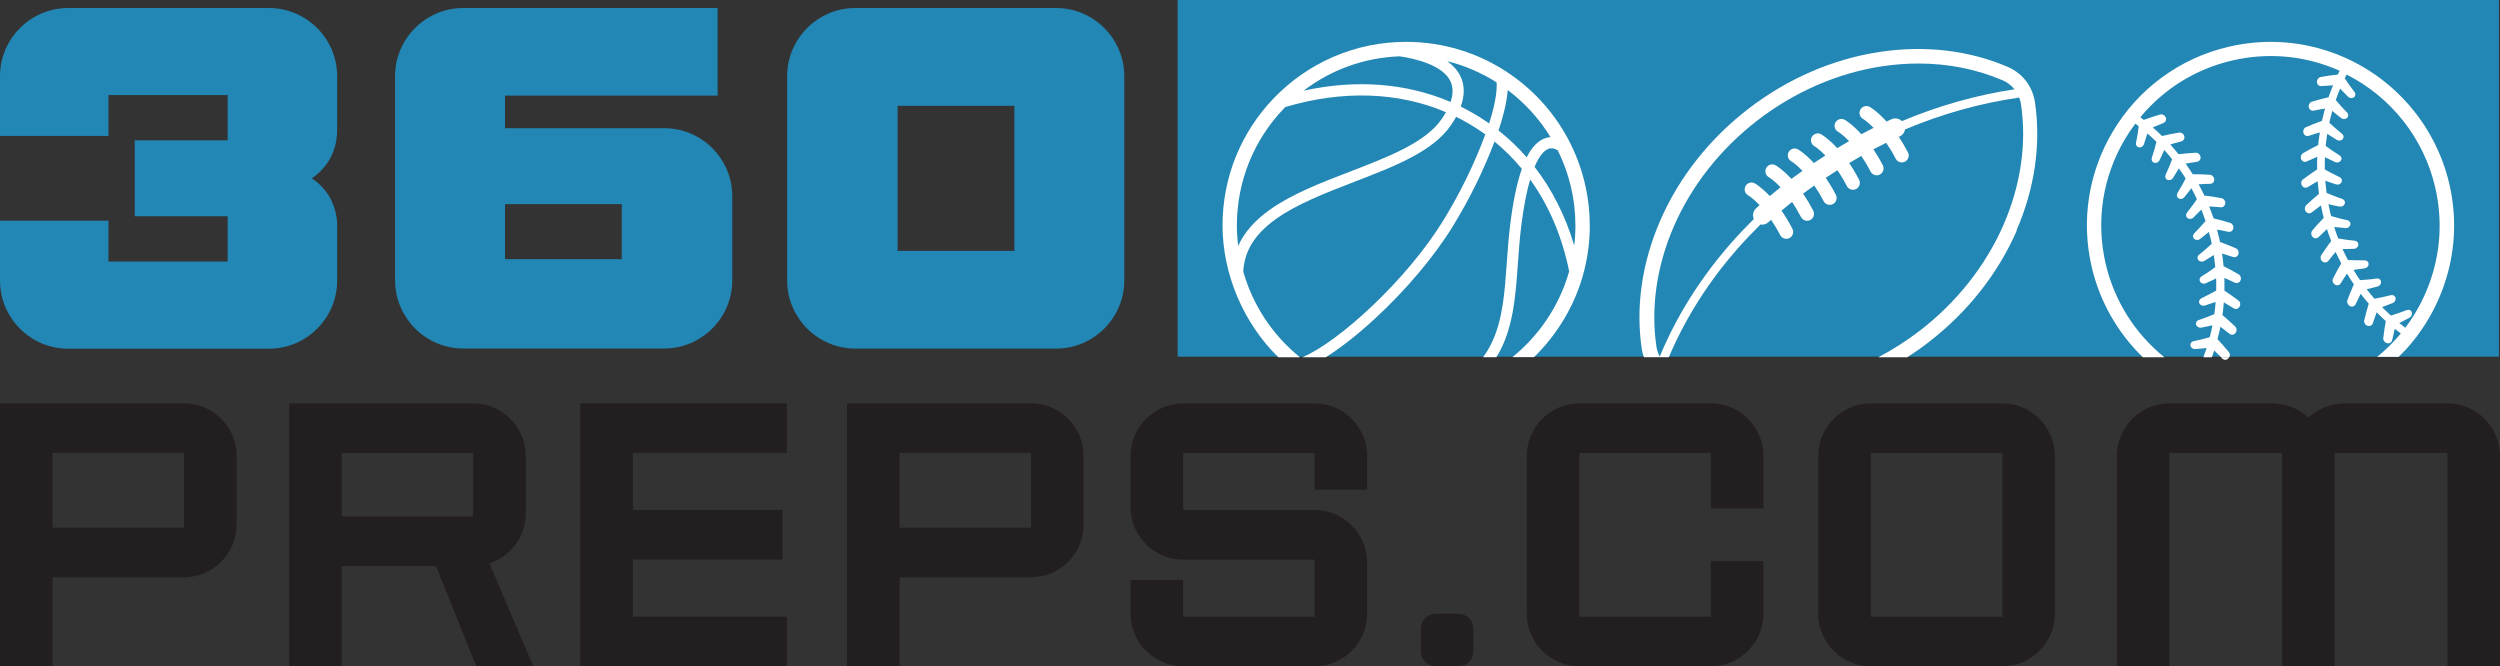 <?xml version="1.0" encoding="UTF-8"?>
<svg id="Layer_1" data-name="Layer 1" xmlns="http://www.w3.org/2000/svg" viewBox="0 0 395.96 105.53">
  <rect x="0" y="0" width="395.96" height="105.53" fill="#333333" stroke="none"/>
  <defs>
    <style>
      .cls-1 {
        fill: #fff;
      }

      .cls-1, .cls-2, .cls-3 {
        stroke-width: 0px;
      }

      .cls-2 {
        fill: #231f20;
      }

      .cls-3 {
        fill: #2287b4;
      }
    </style>
  </defs>
  <rect class="cls-3" x="186.52" width="209.27" height="56.49"/>
  <g>
    <path class="cls-3" d="m0,44.43v-9.48h17.18v6.47h18.88v-7.17h-14.72v-12.02h14.72v-7.17h-18.88v6.47H0v-9.48C0,6.13,4.85,1.27,10.79,1.27h31.82c5.93,0,10.79,4.85,10.79,10.79v8.48c0,3.01-1.23,5.78-4.01,7.71,2.62,1.77,3.78,4.24,4.01,6.94v9.25c0,5.93-4.85,10.79-10.79,10.79H10.79c-5.93,0-10.79-4.85-10.79-10.79Z"/>
    <path class="cls-3" d="m62.57,44.43V12.06c0-5.93,4.85-10.79,10.79-10.79h40.3v13.87h-33.67v5.16h25.2c5.93,0,10.71,4.78,10.79,10.63v13.48c0,5.93-4.85,10.79-10.79,10.79h-31.82c-5.93,0-10.79-4.85-10.79-10.79Zm35.91-3.39v-8.71h-18.49v8.71h18.49Z"/>
    <path class="cls-3" d="m124.67,44.43V12.06c0-5.93,4.85-10.79,10.79-10.79h31.82c5.93,0,10.79,4.85,10.79,10.79v32.36c0,5.93-4.85,10.79-10.79,10.79h-31.82c-5.93,0-10.79-4.85-10.79-10.79Zm35.99-4.7v-22.96h-18.49v22.96h18.49Z"/>
  </g>
  <g>
    <path class="cls-2" d="m0,63.88h29.15c4.58,0,8.33,3.75,8.33,8.33v10.89c0,4.58-3.75,8.33-8.33,8.33H8.33v14.1H0v-41.65Zm29.15,19.69v-11.84H8.33v11.84h20.82Z"/>
    <path class="cls-2" d="m75.43,105.53l-6.37-15.88h-14.93v15.88h-8.33v-41.65h29.15c4.58,0,8.33,3.75,8.33,8.33v9.1c0,3.69-2.44,6.84-5.77,7.91l6.96,16.3h-9.04Zm-21.3-23.74h20.82v-10.05h-20.82v10.05Z"/>
    <path class="cls-2" d="m91.91,63.88h32.72v7.85h-24.39v9.04h23.68v7.85h-23.68v9.04h24.39v7.85h-32.72v-41.65Z"/>
    <path class="cls-2" d="m134.15,63.88h29.15c4.58,0,8.33,3.75,8.33,8.33v10.89c0,4.58-3.75,8.33-8.33,8.33h-20.82v14.1h-8.33v-41.65Zm29.15,19.69v-11.84h-20.82v11.84h20.82Z"/>
    <path class="cls-2" d="m179.06,97.2v-5.35h8.33v5.83h20.82v-9.04h-20.82c-4.52,0-8.21-3.63-8.33-8.09v-8.33c0-4.58,3.75-8.33,8.33-8.33h20.82c4.58,0,8.33,3.75,8.33,8.33v5.35h-8.33v-5.83h-20.82v9.04h20.82c4.52,0,8.21,3.63,8.33,8.09v8.33c0,4.58-3.75,8.33-8.33,8.33h-20.82c-4.58,0-8.33-3.75-8.33-8.33Z"/>
    <path class="cls-2" d="m225.04,102.85v-2.97c0-1.73.95-2.68,2.68-2.68h2.97c1.73,0,2.68.95,2.68,2.68v2.97c0,1.73-.95,2.68-2.68,2.68h-2.97c-1.73,0-2.68-.95-2.68-2.68Z"/>
    <path class="cls-2" d="m241.82,97.2v-24.99c0-4.58,3.75-8.33,8.33-8.33h20.82c4.58,0,8.33,3.75,8.33,8.33v8.33h-8.33v-8.8h-20.82v25.94h20.82v-8.81h8.33v8.33c0,4.58-3.75,8.33-8.33,8.33h-20.82c-4.58,0-8.33-3.75-8.33-8.33Z"/>
    <path class="cls-2" d="m287.98,97.2v-24.99c0-4.58,3.75-8.33,8.33-8.33h20.82c4.58,0,8.33,3.75,8.33,8.33v24.99c0,4.58-3.75,8.33-8.33,8.33h-20.82c-4.58,0-8.33-3.75-8.33-8.33Zm29.15.48v-25.94h-20.82v25.94h20.82Z"/>
    <path class="cls-2" d="m335.28,72.21c0-4.58,3.75-8.33,8.33-8.33h16.06c2.32,0,4.46.83,5.95,2.26,1.49-1.43,3.63-2.26,5.95-2.26h16.06c4.58,0,8.33,3.75,8.33,8.33v33.32h-8.33v-33.79h-17.85v33.79h-8.33v-33.79h-17.85v33.79h-8.33v-33.32Z"/>
  </g>
  <g>
    <path class="cls-1" d="m251.79,35.71c0-9.49-4.65-18.41-12.44-23.85-4.89-3.42-10.65-5.23-16.64-5.23-4.02,0-7.91.8-11.56,2.39-3.53,1.53-6.68,3.72-9.37,6.5-5.26,5.45-8.15,12.62-8.15,20.19s3.24,15.43,8.84,20.87h3.42c-4.36-3.52-7.48-8.28-8.98-13.58.19-3.28,1.86-5.95,5.2-8.33,3.34-2.38,7.92-4.14,12.34-5.85,6.44-2.48,12.52-4.82,15.37-9.01.3-.45.57-.88.81-1.31,1.29.64,2.54,1.37,3.75,2.18.3.2.59.41.87.61-1.71,4.62-3.93,9.17-6.6,13.54-5.79,9.48-16.65,19.36-22.37,21.75h3.71c2.34-1.47,5.06-3.59,7.83-6.16,4.92-4.54,9.42-9.89,12.34-14.67,2.63-4.3,4.83-8.78,6.55-13.33,1.58,1.3,3.03,2.74,4.33,4.32-.78,2.2-1.39,5.14-1.85,8.84-.25,2.05-.4,4.08-.54,6.04-.32,4.56-.62,8.86-2.28,12.45-.41.9-.9,1.73-1.47,2.5h2.11c2.65-4.28,3.02-9.47,3.4-14.83.14-1.94.28-3.94.53-5.95.4-3.22.9-5.6,1.41-7.36,2.97,4.11,5.06,9.02,6.18,14.53-.02.09-.05.18-.07.26-1.52,5.21-4.67,9.91-8.91,13.34h3.42c3.59-3.5,6.27-7.91,7.67-12.7.77-2.64,1.16-5.39,1.16-8.16Zm-23.43-16.89c-2.54,3.74-8.37,5.98-14.54,8.36-4.53,1.74-9.21,3.54-12.73,6.06-2.38,1.7-4.03,3.59-4.99,5.72-.13-1.07-.2-2.15-.2-3.24,0-6.98,2.67-13.59,7.52-18.61.05-.05.11-.11.16-.16,9.09-2.7,17.9-2.39,25.44.82-.19.34-.41.7-.66,1.06Zm1.39-2.67c-6.98-2.99-14.97-3.61-23.27-1.79,4.37-3.34,9.62-5.23,15.19-5.44,2.68.38,6.82,1.45,8.03,3.89.47.94.48,2.06.05,3.34Zm6.1,3.4c-.16-.11-.32-.23-.49-.34-1.29-.87-2.62-1.65-4-2.33.66-1.81.63-3.44-.08-4.87-.44-.88-1.13-1.65-2.06-2.32,2.76.69,5.39,1.82,7.82,3.36.09,1.24-.19,3.44-1.19,6.5Zm5.95,5.36c-1.35-1.55-2.84-2.97-4.46-4.25.49-1.43,1.3-4.11,1.46-6.4,2.74,2.06,5.03,4.6,6.78,7.46-.25.01-.5.05-.76.14-1.16.36-2.17,1.37-3.01,3.05Zm7.53,13.98c-1.38-4.68-3.5-8.88-6.28-12.46.9-2.14,1.78-2.73,2.27-2.88.53-.17,1.04.04,1.41.27,1.81,3.65,2.79,7.71,2.79,11.89,0,1.07-.06,2.13-.19,3.19Z"/>
    <path class="cls-1" d="m319.37,36.51c2.91-6.68,3.92-13.71,2.93-20.35-.17-1.11-.6-2.19-1.25-3.11-.76-1.07-1.81-1.92-3.02-2.44-6.17-2.66-13.23-3.48-20.42-2.37-7.36,1.13-14.51,4.23-20.68,8.98-6.17,4.75-11,10.87-13.97,17.7-2.91,6.68-3.92,13.71-2.93,20.35.07.45.18.89.33,1.31h3.95c2.96-6.95,7.21-13.4,12.71-19.18.59-.62,1.2-1.24,1.81-1.84.09.02.17.02.26.02.37,0,.74-.14,1.03-.41.13-.12.26-.24.39-.36.47.7.96,1.5,1.44,2.43.19.37.57.59.97.59.17,0,.34-.04.5-.12.53-.28.74-.93.47-1.47-.57-1.11-1.16-2.06-1.73-2.88.55-.46,1.11-.92,1.68-1.37.46.69.94,1.48,1.41,2.39.19.37.57.59.97.59.17,0,.34-.04.5-.12.53-.28.74-.93.47-1.47-.53-1.03-1.08-1.93-1.61-2.71.59-.44,1.18-.87,1.78-1.28.48.7.98,1.52,1.47,2.47.19.37.57.59.97.59.17,0,.34-.04.5-.12.53-.28.74-.93.47-1.47-.53-1.03-1.07-1.92-1.6-2.7.62-.41,1.24-.82,1.85-1.2.49.71.99,1.54,1.49,2.51.19.37.57.59.97.59.17,0,.34-.04.5-.12.53-.28.74-.93.47-1.47-.52-1.01-1.05-1.89-1.57-2.65.66-.4,1.3-.77,1.92-1.12.48.71.98,1.53,1.47,2.48.19.37.57.59.97.59.17,0,.34-.04.5-.12.53-.28.74-.93.47-1.47-.49-.95-1-1.79-1.49-2.53.2-.11.4-.21.59-.31.47-.24.95-.48,1.43-.72.5.72,1.01,1.55,1.51,2.52.19.37.57.59.97.59.17,0,.34-.04.5-.12.53-.28.74-.93.47-1.47-.48-.93-.97-1.75-1.45-2.47.05-.02.09-.04.14-.06.47-.21.77-.64.85-1.11,5.85-2.47,11.92-4.16,18.08-5.05.13.34.23.69.28,1.05.93,6.21-.03,12.81-2.76,19.09-2.82,6.47-7.41,12.28-13.27,16.79-2.08,1.6-4.28,3-6.56,4.2h4.58c1.16-.74,2.29-1.53,3.38-2.38,6.17-4.75,11-10.87,13.97-17.7Zm-18.16-17.35c-.43-.4-1.08-.53-1.64-.27-.26.12-.51.24-.77.36-1.46-1.62-2.57-2.27-2.65-2.31-.52-.3-1.19-.12-1.49.41-.3.52-.12,1.19.41,1.48.01,0,.69.42,1.68,1.42-.29.15-.58.29-.86.44-.35.18-.71.37-1.08.57-1.45-1.6-2.55-2.24-2.62-2.28-.52-.3-1.19-.11-1.48.41-.3.52-.11,1.19.41,1.48.01,0,.72.42,1.75,1.48-.61.35-1.24.72-1.88,1.11-1.41-1.53-2.46-2.15-2.54-2.19-.52-.3-1.19-.11-1.48.41-.3.52-.11,1.19.41,1.48.01,0,.72.42,1.73,1.47-.6.38-1.21.78-1.82,1.19-1.4-1.51-2.44-2.12-2.51-2.16-.52-.3-1.19-.11-1.48.41-.3.52-.11,1.19.41,1.48.01,0,.74.43,1.78,1.51-.59.42-1.18.84-1.76,1.27-1.39-1.51-2.43-2.11-2.5-2.15-.52-.3-1.19-.11-1.48.41-.3.52-.11,1.19.41,1.48.01,0,.77.45,1.85,1.59-.58.46-1.14.92-1.7,1.39-1.32-1.39-2.29-1.96-2.36-2-.52-.3-1.19-.11-1.48.41-.3.52-.11,1.19.41,1.48.01,0,.75.44,1.81,1.54-.19.17-.38.35-.57.53-.47.44-.59,1.12-.34,1.68-.58.57-1.16,1.16-1.72,1.75-5.73,6.02-10.16,12.76-13.19,20.04-.25-.48-.42-1-.51-1.55-.93-6.21.03-12.82,2.76-19.1,2.82-6.47,7.4-12.28,13.27-16.79,5.86-4.51,12.65-7.46,19.63-8.53,1.96-.3,3.91-.45,5.83-.45,4.71,0,9.24.9,13.34,2.66.73.31,1.37.8,1.87,1.42-6.05.92-12.01,2.6-17.77,5.02Z"/>
    <path class="cls-1" d="m352.89,56.81c.07-.07.13-.14.18-.23h-1.31c.07.07.14.14.21.21.24.25.63.27.92.02Z"/>
    <path class="cls-1" d="m382,54.26c3.95-4.77,6.31-10.79,6.65-16.94.15-2.74-.09-5.51-.72-8.21-2.16-9.24-8.71-16.87-17.53-20.4-5.54-2.22-11.55-2.67-17.39-1.31-3.91.91-7.52,2.58-10.72,4.95-3.09,2.29-5.66,5.14-7.64,8.46-3.88,6.5-5.07,14.13-3.35,21.51,1.29,5.51,4.14,10.43,8.09,14.26h3.41c-4.6-3.71-7.91-8.88-9.29-14.78-1.59-6.8-.49-13.84,3.09-19.83.49-.83,1.03-1.62,1.6-2.38,0,0,0,0,.01,0h0c.18.13.35.27.53.41-.05.4-.11.8-.17,1.19-.08.48-.15.94-.26,1.42-.07.33.1.64.41.72.34.08.72-.12.84-.47.19-.56.38-1.14.55-1.72l.26.23.35.31c.12.1.22.21.34.32l.48.46c-.09.39-.19.77-.3,1.16-.14.47-.28.94-.43,1.39-.05.16-.04.32.02.45.06.13.17.24.32.3.32.13.71-.03.88-.37.18-.37.36-.75.53-1.13.08-.17.15-.34.22-.51.08.08.16.17.23.25l.6.71.3.36c.04.05.08.1.12.15-.32.84-.66,1.66-1.02,2.44-.14.3-.05.65.23.8.3.16.72.05.92-.26.32-.5.64-1.02.94-1.54l.19.28c.18.26.36.51.53.77l.35.56c-.41.79-.83,1.56-1.3,2.31-.18.29-.12.63.15.81.07.05.15.08.24.1.08.02.17.02.25,0,.17-.03.34-.11.45-.26.38-.46.75-.93,1.11-1.42.21.37.41.74.59,1.13l.29.6c-.09.13-.17.26-.26.39-.14.2-.28.4-.43.6-.29.4-.58.78-.88,1.16-.21.26-.18.61.05.82.25.23.68.22.95-.04.43-.42.86-.85,1.28-1.28l.04.1.08.22.32.87.16.44.06.19c-.59.68-1.19,1.33-1.79,1.95-.24.24-.27.59-.05.83.23.26.66.29.95.07.47-.36.95-.74,1.41-1.13l.09.33.24.9.13.65c-.3.27-.59.54-.89.8-.18.16-.36.31-.55.47-.19.15-.38.31-.57.46-.26.21-.33.55-.14.82.2.28.63.36.95.18.51-.31,1.02-.62,1.52-.95l.05.34.07.46.05.46.07.66c-.32.24-.64.47-.97.69-.41.27-.82.54-1.22.79-.29.18-.38.51-.23.79.16.3.57.44.91.28.38-.17.76-.34,1.14-.52.17-.08.33-.16.5-.25l.02.34v.93c0,.22,0,.44,0,.66-.78.44-1.57.84-2.35,1.22-.29.14-.45.46-.33.76.13.32.52.5.87.39.57-.18,1.14-.37,1.72-.57-.01.11-.02.23-.03.34l-.09.93c-.03.22-.06.44-.09.66-.37.15-.74.3-1.11.45-.23.09-.45.17-.68.25-.23.08-.46.16-.69.23-.32.11-.5.41-.41.72.1.33.46.56.83.49.58-.11,1.17-.24,1.76-.37l-.07.33c-.03.15-.06.31-.09.46l-.11.45-.16.64c-.85.25-1.72.46-2.57.64-.33.07-.53.35-.49.66.05.34.38.6.76.58.6-.04,1.2-.09,1.81-.16l-.03.1-.08.22-.31.88c-.03.09-.06.17-.09.26h1.34l.26-.74.08-.23.03-.11c.37.35.73.71,1.09,1.07h1.31c.05-.09.08-.18.08-.28.02-.19-.04-.38-.16-.53-.59-.71-1.17-1.39-1.8-2.05l.17-.67.12-.47c.04-.16.07-.32.1-.47l.07-.35c.49.36.98.74,1.46,1.12.26.22.67.19.91-.09.26-.3.25-.78-.02-1.05-.18-.18-.36-.35-.54-.52-.18-.17-.37-.34-.56-.51-.31-.27-.62-.54-.93-.8.03-.23.07-.46.1-.69l.09-.97c.01-.12.02-.23.03-.35.52.3,1.05.62,1.57.94.29.19.68.11.89-.2.11-.17.16-.37.14-.55-.01-.09-.04-.18-.08-.27-.05-.08-.11-.16-.19-.21-.74-.56-1.48-1.08-2.23-1.57,0-.23.01-.46,0-.69v-.97s-.02-.35-.02-.35c.17.07.35.15.52.22.39.17.76.35,1.15.53.31.15.69.03.87-.3.1-.18.11-.38.06-.57-.05-.18-.16-.35-.33-.45-.43-.26-.87-.5-1.3-.74-.36-.19-.73-.38-1.09-.56l-.07-.69-.05-.48-.07-.48-.05-.35c.58.17,1.17.36,1.76.55.33.11.69-.05.82-.4.14-.37-.03-.82-.38-.97-.23-.1-.46-.2-.69-.3-.23-.1-.47-.19-.7-.28-.38-.15-.76-.29-1.14-.43l-.14-.68-.24-.94-.09-.34c.6.1,1.2.22,1.8.35.34.07.68-.13.77-.49.1-.39-.11-.81-.48-.92-.89-.27-1.76-.51-2.63-.72l-.06-.2-.17-.45-.34-.91-.08-.23-.04-.1c.61.03,1.21.08,1.82.14.34.03.66-.2.71-.58.03-.2-.01-.4-.13-.56-.11-.16-.27-.27-.47-.31-.5-.09-.99-.18-1.48-.25-.25-.04-.49-.07-.74-.1-.16-.02-.32-.04-.47-.05l-.31-.62c-.19-.4-.4-.79-.61-1.17.61-.04,1.23-.07,1.84-.08.34,0,.64-.28.64-.65,0-.4-.31-.76-.69-.78-.9-.07-1.83-.09-2.73-.09l-.37-.59c-.18-.27-.37-.53-.55-.8l-.2-.29c.6-.11,1.2-.2,1.81-.29.34-.05.59-.35.56-.72-.04-.4-.38-.73-.77-.71-.93.05-1.83.13-2.72.23-.04-.06-.09-.11-.13-.16l-.31-.37-.63-.74c-.08-.09-.16-.17-.24-.26.18-.06.36-.11.54-.17.4-.12.81-.22,1.22-.33.33-.09.55-.42.47-.79-.02-.1-.06-.19-.11-.27-.06-.08-.12-.15-.2-.2-.16-.11-.35-.16-.54-.13-.5.08-.99.17-1.48.27-.4.08-.8.17-1.2.27l-.5-.48c-.12-.11-.23-.23-.35-.33l-.36-.32-.26-.23c.56-.24,1.12-.48,1.7-.71.33-.13.5-.48.37-.83-.13-.38-.55-.61-.91-.5-.48.13-.97.29-1.44.45-.39.13-.77.26-1.15.4-.18-.14-.35-.29-.54-.42,3.71-4.5,8.76-7.64,14.55-8.99,5.38-1.25,10.92-.84,16.03,1.21.34.13.67.28.99.42-.11.2-.2.4-.3.6-.4.04-.8.09-1.21.15-.49.07-1,.14-1.49.24-.34.06-.61.4-.6.77,0,.41.33.7.71.66.62-.05,1.23-.09,1.84-.12l-.13.33-.18.45c-.06.15-.11.3-.17.46l-.23.65c-.4.09-.8.18-1.19.29-.48.13-.96.26-1.44.41-.17.05-.31.17-.4.32-.09.15-.15.33-.11.52.06.4.42.66.79.58.41-.09.82-.17,1.24-.24.19-.03.38-.06.56-.09-.03.11-.07.23-.1.34l-.23.94-.12.47c-.02.07-.03.14-.04.2-.84.3-1.69.63-2.54,1-.32.14-.5.53-.4.89.1.39.48.6.85.48.59-.19,1.17-.38,1.75-.54l-.05.35c-.05.32-.1.64-.14.96l-.07.69c-.81.4-1.63.82-2.4,1.29-.3.18-.44.58-.31.93.04.09.09.18.15.24.07.07.14.12.22.15.16.07.35.07.52-.01.56-.26,1.12-.51,1.68-.74-.02.44-.04.88-.03,1.32v.69c-.13.09-.27.17-.4.26-.21.14-.41.28-.61.42-.41.28-.81.58-1.22.88-.28.21-.38.63-.19.96.2.36.62.47.94.27.52-.32,1.04-.64,1.57-.93v.11s.03.24.03.24l.1.96.05.48.03.21c-.69.57-1.37,1.17-2.04,1.81-.25.24-.28.66-.07.97.23.33.66.4.96.16.48-.38.97-.75,1.46-1.11l.07.35.2.95.17.67c-.28.29-.56.59-.84.89-.17.19-.34.37-.5.56-.16.19-.32.38-.48.57-.22.27-.21.7.03.98.26.31.7.32.97.05.44-.44.88-.86,1.33-1.27l.11.34.15.46.17.45.24.65c-.25.32-.5.65-.73.99-.28.4-.56.82-.84,1.24-.19.29-.14.72.14.97.31.27.74.23.98-.07.26-.33.52-.66.79-.98.12-.15.25-.29.37-.43l.14.32.43.87c.1.21.2.42.31.62-.46.77-.88,1.57-1.3,2.4-.17.32-.04.72.26.94.33.23.76.15.96-.18.32-.53.65-1.04.99-1.54.06.1.12.2.19.3l.51.82c.13.19.26.38.39.57-.16.37-.32.74-.48,1.13-.09.23-.19.47-.28.7-.09.23-.17.47-.26.7-.12.33.04.73.37.91.35.2.77.06.93-.28.26-.56.53-1.11.81-1.65l.21.28c.1.13.19.26.3.38l.31.37.45.53c-.27.87-.5,1.73-.71,2.63-.08.34.11.73.47.86.38.15.78-.03.89-.4.19-.58.39-1.16.6-1.73l.08.08.17.17.69.68c.12.11.23.23.35.33l.16.14c-.16.88-.3,1.79-.4,2.7-.04.35.21.69.57.8.39.11.76-.12.84-.49.13-.61.26-1.2.41-1.79.09.07.18.15.28.22.23.18.45.36.68.53-1.14,1.37-2.39,2.6-3.75,3.7h3.41c.75-.73,1.47-1.5,2.14-2.32Zm-1.96-3.11c.54-.27,1.07-.55,1.6-.84.29-.16.44-.52.35-.84-.1-.34-.46-.49-.8-.35-.81.31-1.65.59-2.5.86l-.15-.13c-.12-.1-.22-.21-.34-.32l-.67-.65-.17-.16-.07-.08c.57-.21,1.13-.43,1.69-.65.31-.13.5-.47.44-.79-.03-.17-.14-.3-.27-.38-.13-.08-.3-.11-.48-.07-.84.21-1.72.41-2.59.57l-.43-.51-.3-.36c-.1-.12-.19-.25-.29-.37l-.21-.27c.59-.14,1.17-.28,1.74-.44.33-.09.55-.4.53-.73-.02-.35-.33-.58-.69-.53-.24.03-.48.07-.72.1-.24.03-.48.05-.72.07-.39.04-.79.07-1.19.09-.13-.18-.25-.36-.38-.55l-.49-.79c-.06-.1-.12-.19-.18-.29.6-.07,1.2-.15,1.79-.24.33-.05.6-.34.61-.66,0-.17-.06-.33-.17-.43-.06-.05-.13-.1-.21-.13-.08-.03-.16-.05-.25-.05-.86.01-1.75,0-2.65-.05-.1-.2-.21-.39-.3-.59l-.41-.84-.13-.31c.19,0,.37,0,.56,0,.41,0,.84-.02,1.25-.03.34-.01.63-.27.68-.59.02-.17-.02-.33-.12-.46-.1-.12-.25-.21-.43-.23-.48-.05-.96-.1-1.45-.17-.4-.05-.79-.12-1.18-.19l-.23-.62-.16-.44-.14-.44-.1-.32c.6.07,1.2.13,1.79.18.33.03.66-.19.75-.51.1-.34-.11-.66-.47-.74-.24-.05-.47-.1-.71-.16-.23-.06-.46-.12-.7-.18-.38-.1-.77-.21-1.15-.32l-.17-.64-.19-.91-.07-.33c.59.14,1.18.27,1.77.38.33.07.68-.12.8-.42.14-.32-.04-.67-.39-.79-.82-.28-1.64-.6-2.47-.95l-.03-.2-.05-.46-.1-.93-.02-.23v-.11c.56.21,1.14.4,1.71.58.32.1.69-.04.84-.32.09-.15.08-.32.04-.47-.05-.15-.16-.28-.33-.36-.43-.21-.86-.42-1.3-.65-.22-.11-.44-.23-.65-.35-.13-.08-.27-.15-.4-.23v-.66c-.01-.42,0-.85.03-1.27.54.27,1.07.53,1.62.78.31.14.68.04.88-.22.21-.28.13-.66-.19-.85-.75-.47-1.47-.96-2.19-1.49l.06-.66c.04-.31.09-.62.13-.92l.05-.34c.51.33,1.02.66,1.53.97.29.17.68.12.9-.11.24-.26.19-.64-.1-.87-.67-.55-1.34-1.13-2-1.74.01-.06.03-.13.04-.19l.11-.45.23-.91c.03-.11.06-.22.1-.33.14.12.28.24.42.36.32.26.65.53.98.78.27.21.66.2.9-.01.07-.06.11-.12.15-.2.04-.07.05-.15.06-.23,0-.16-.06-.32-.19-.45-.34-.34-.67-.7-1-1.06-.27-.3-.53-.6-.78-.9l.22-.63c.05-.15.1-.29.16-.44l.18-.43.13-.32c.41.44.83.87,1.26,1.29.24.24.63.28.9.1.29-.19.34-.58.11-.87-.3-.38-.58-.77-.86-1.16-.23-.32-.45-.66-.68-.99.09-.2.19-.4.29-.6,0,0,0,0,0,0,7.05,3.56,12.22,10.08,14.03,17.84.58,2.5.81,5.04.67,7.57-.29,5.28-2.2,10.45-5.4,14.69-.23-.17-.45-.35-.68-.53-.09-.07-.18-.14-.27-.21Z"/>
  </g>
</svg>